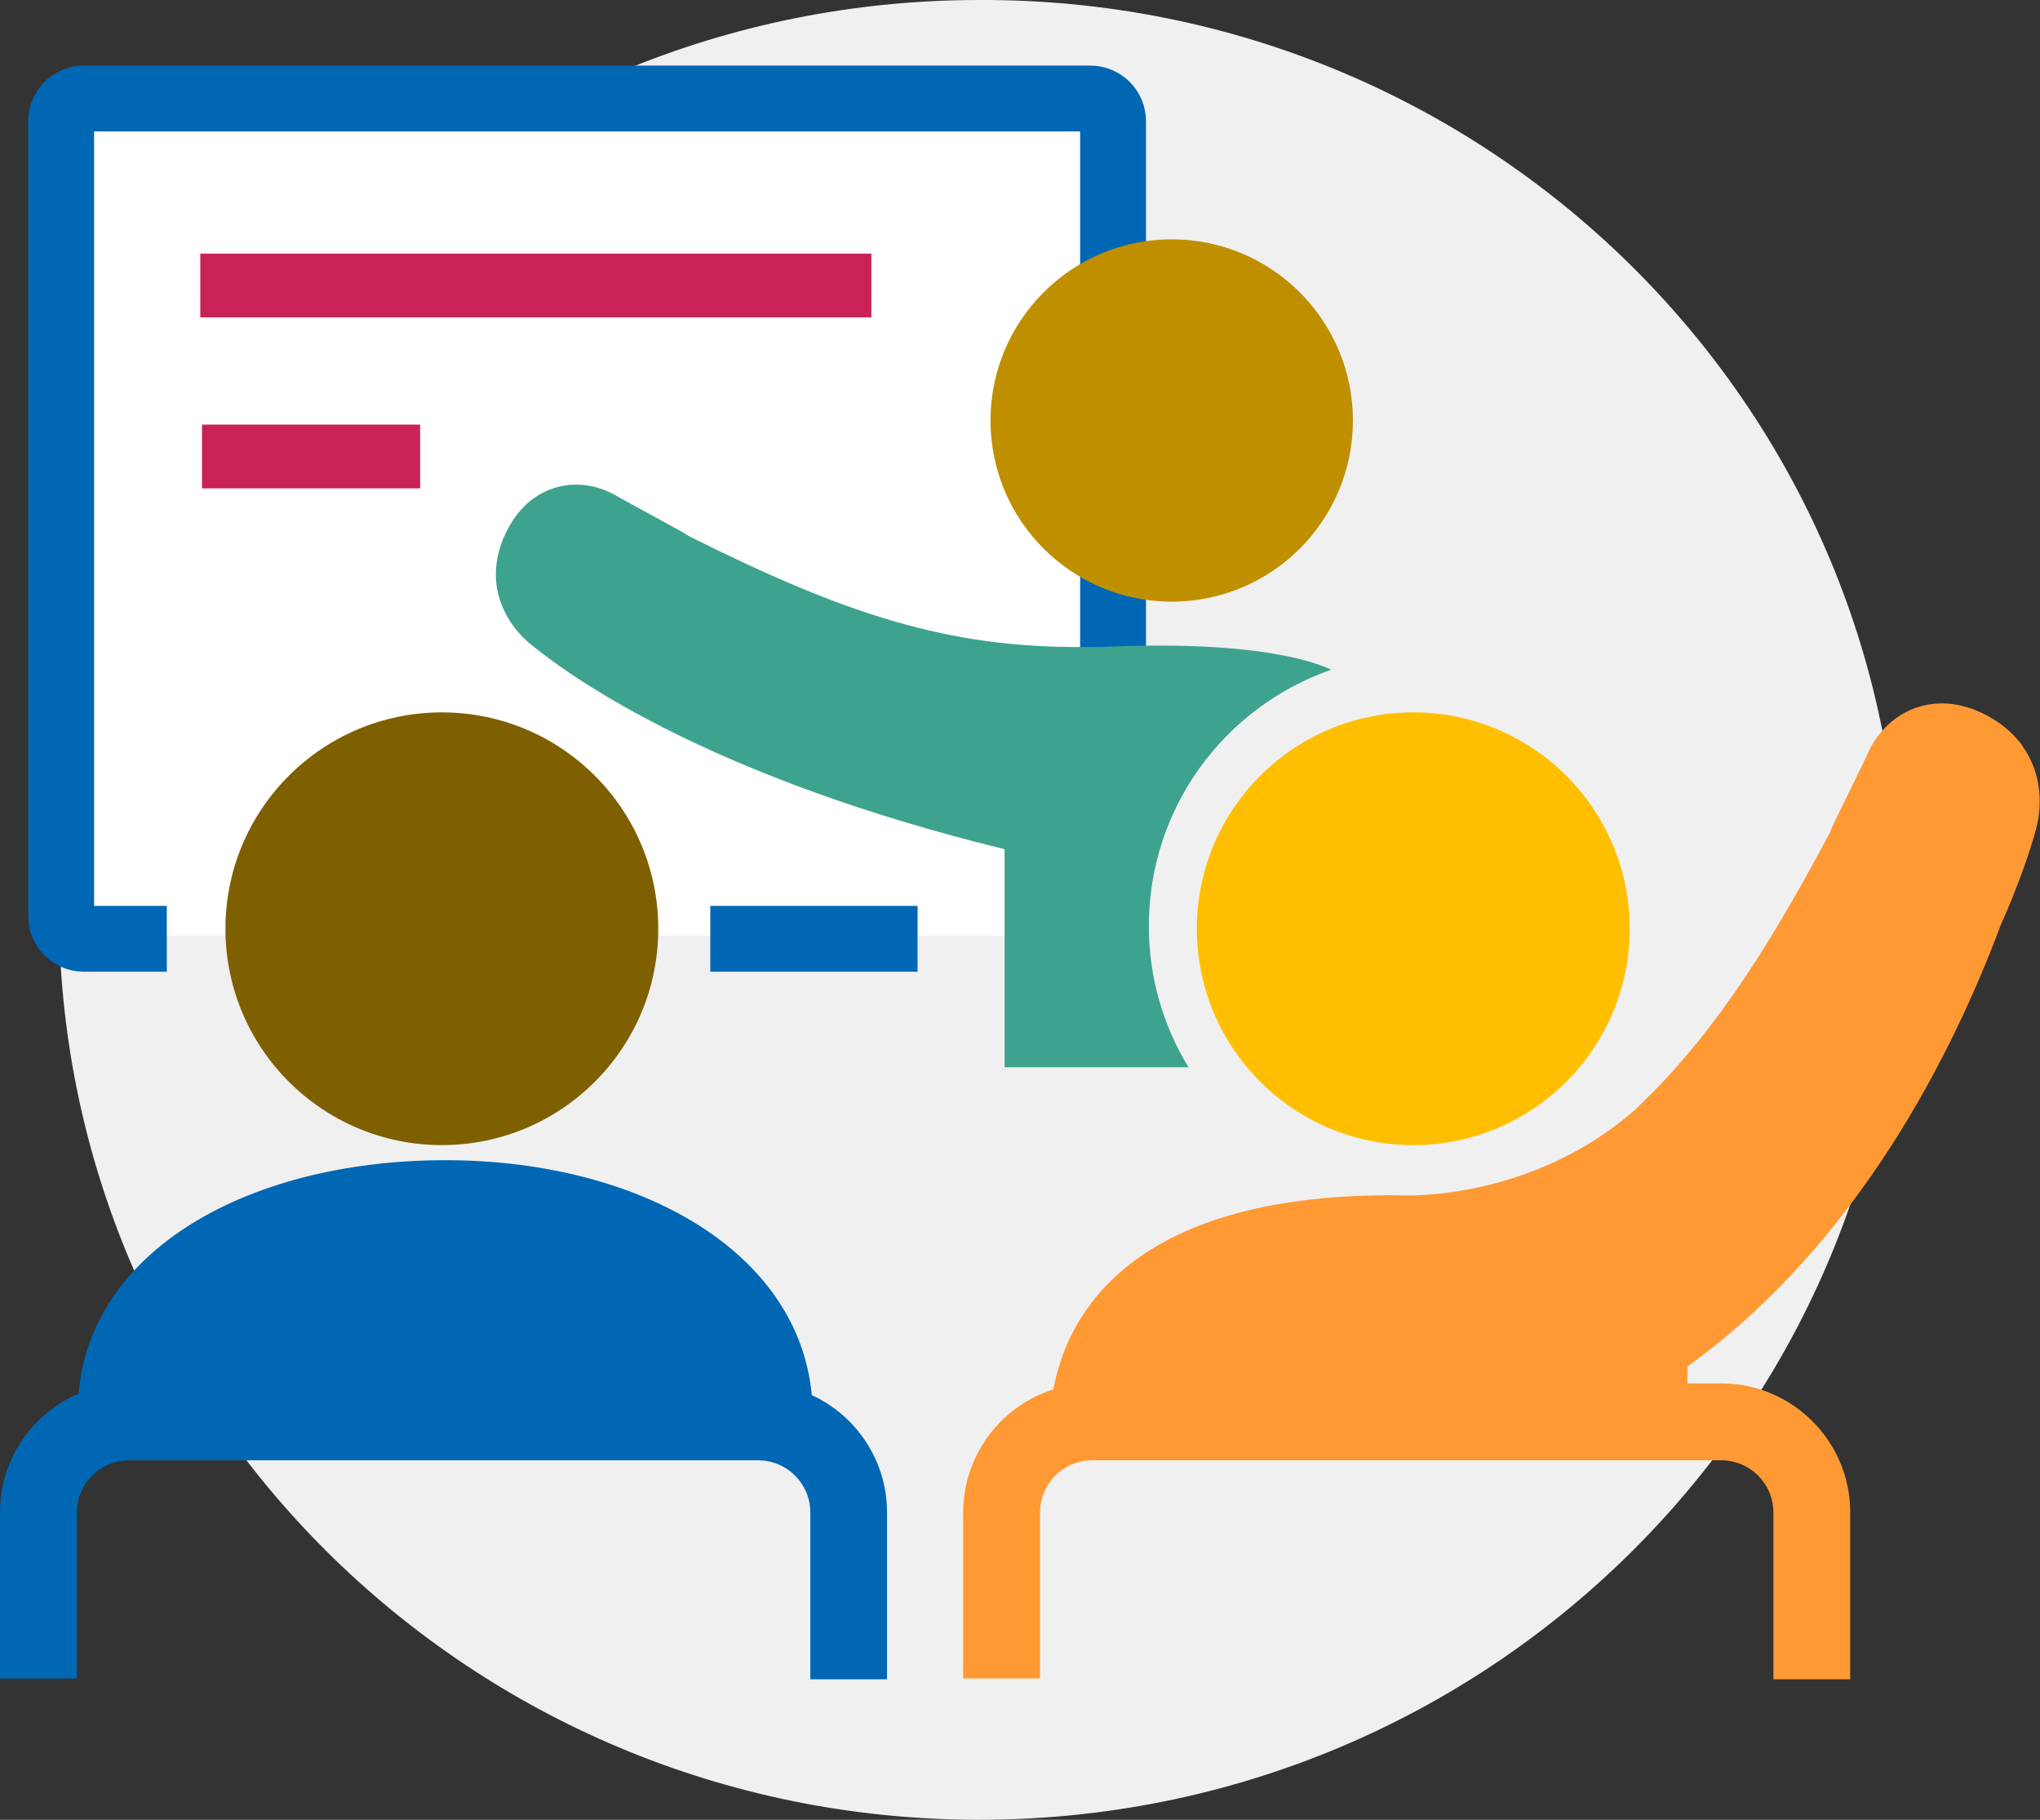 <?xml version="1.0" encoding="UTF-8"?> <svg xmlns="http://www.w3.org/2000/svg" id="Layer_2" data-name="Layer 2" viewBox="0 0 178.44 159.22"><rect x="0" y="0" width="178.44" height="159.22" fill="#333333" stroke="none"/><defs><style> .cls-1 { fill: #f0f0f0; } .cls-2 { fill: #fff; } .cls-3 { fill: #3ea38e; } .cls-4 { fill: #f93; } .cls-5 { fill: #0067b4; } .cls-6 { fill: #ffbf00; } .cls-7 { fill: #c82257; } .cls-8 { fill: #bf8f00; } .cls-9 { fill: #7f6000; } .cls-10 { fill: none; stroke: #0067b4; stroke-miterlimit: 10; stroke-width: 5.76px; } </style></defs><g id="Layer_1-2" data-name="Layer 1"><g><path class="cls-1" d="m166.16,79.8c-.11,43.97-36.23,79.52-80.69,79.42-44.46-.1-80.41-35.83-80.31-79.8C5.27,35.53,41.28,0,85.66,0c44.29-.17,80.33,35.21,80.5,79.01,0,.26,0,.53,0,.79"></path><g><g><rect class="cls-2" x="5.19" y="8.18" width="92.45" height="73.67"></rect><line class="cls-10" x1="80.26" y1="82.14" x2="62.13" y2="82.14"></line><path class="cls-10" d="m14.59,82.14h-7.26c-1.09,0-1.98-.89-1.98-1.98V10.6c0-1.09.89-1.98,1.98-1.98h88.05c1.09,0,1.98.89,1.98,1.98v69.56c0,1.09-.89,1.98-1.98,1.98h-6.97"></path></g><circle class="cls-6" cx="123.62" cy="81.26" r="18.93"></circle><circle class="cls-9" cx="38.65" cy="81.26" r="18.93"></circle><circle class="cls-8" cx="102.49" cy="36.79" r="15.85"></circle><rect class="cls-7" x="17.52" y="22.19" width="58.7" height="5.58"></rect><rect class="cls-7" x="17.67" y="37.15" width="19.08" height="5.58"></rect><path class="cls-3" d="m116.43,58.59c-.91-.41-5.69-2.65-20.25-1.98h-1.31c-11.95.1-20.92-2.86-34.55-9.67l-.76-.46-5.35-2.93c-1.62-1.03-3.6-1.44-5.46-.93-1.44.39-2.99,1.32-4.16,3.35-.88,1.52-1.2,2.95-1.22,4.2-.03,2.42,1.19,4.68,3.06,6.21,3.94,3.22,16.17,11.73,41.44,17.92v19.08h16.09c-2.2-3.6-3.47-7.83-3.47-12.36,0-10.37,6.65-19.18,15.92-22.41Z"></path><path class="cls-4" d="m176.91,65.25c-.8-1.09-1.97-2.15-3.69-2.93-2.3-1.05-4.24-.9-5.75-.35-1.94.71-3.43,2.31-4.22,4.23l-2.88,5.92-.38.87c-5.76,10.8-10.59,18.1-17.05,24.18-8.91,7.78-19.77,7.42-19.77,7.42-34.12-.66-31.26,21.35-31.26,21.35h55.69v-6.38c15.04-10.82,23.34-27.74,27.38-38.56,1.68-3.78,2.61-6.62,3.09-8.37.69-2.52.36-5.26-1.18-7.37Z"></path><path class="cls-4" d="m161.84,146.93h-6.72v-14.6c0-2.52-2.05-4.56-4.56-4.56h-55.03c-2.52,0-4.56,2.05-4.56,4.56v14.53h-6.72v-14.53c0-6.22,5.06-11.29,11.28-11.29h55.03c6.22,0,11.28,5.06,11.28,11.29v14.6Z"></path><path class="cls-5" d="m77.6,146.93h-6.72v-14.6c0-2.52-2.05-4.56-4.56-4.56H11.28c-2.52,0-4.56,2.05-4.56,4.56v14.53H0v-14.53c0-6.22,5.06-11.29,11.28-11.29h55.03c6.22,0,11.28,5.06,11.28,11.29v14.6Z"></path><path class="cls-5" d="m6.81,123.52c0-13.7,14.55-22.01,32.14-22.01s32.14,8.61,32.14,22.31l-64.28-.29Z"></path></g></g></g></svg> 